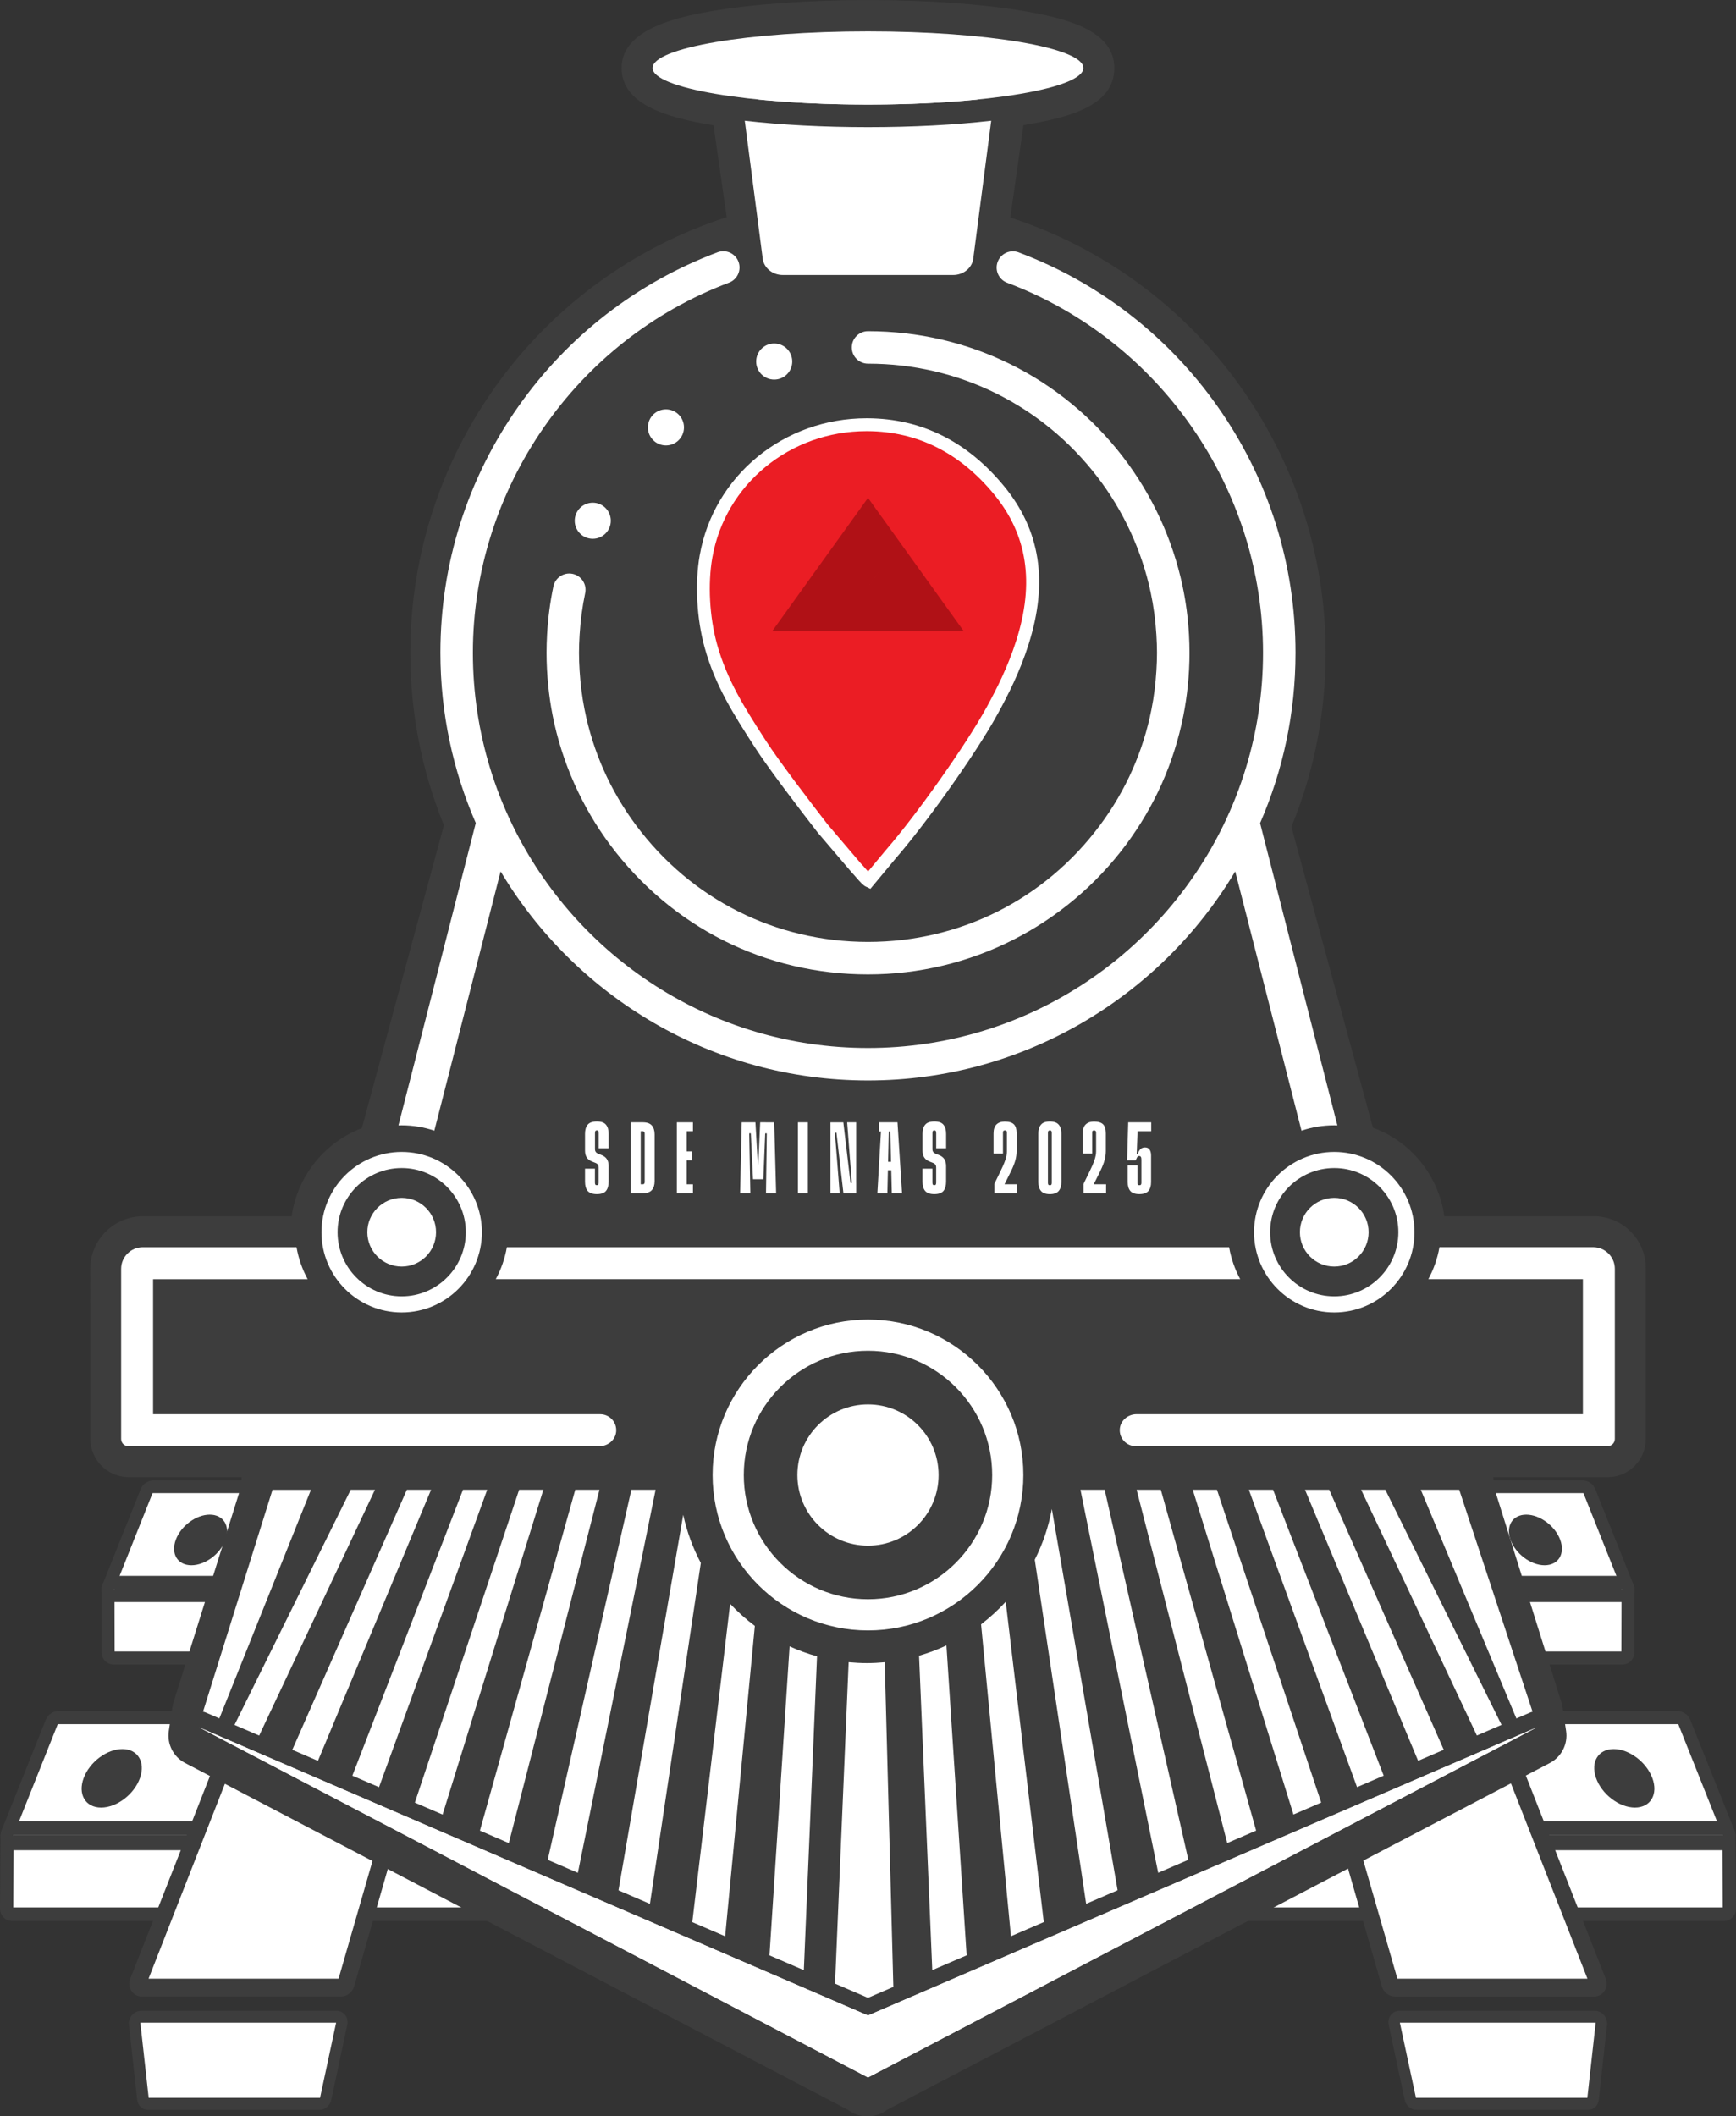 <?xml version="1.0" encoding="UTF-8"?>
<svg id="Camada_2" data-name="Camada 2" xmlns="http://www.w3.org/2000/svg" viewBox="0 0 640.87 780.95">
  <rect x="0" y="0" width="640.87" height="780.95" fill="#333333" stroke="none"/>
  <defs>
    <style>
      .cls-1, .cls-2, .cls-3 {
        fill-rule: evenodd;
      }

      .cls-1, .cls-4 {
        fill: #3d3d3d;
      }

      .cls-5, .cls-2 {
        fill: #fff;
      }

      .cls-3 {
        fill: #eb1d24;
      }

      .cls-6 {
        fill: #b01116;
      }
    </style>
  </defs>
  <g id="Camada_1-2" data-name="Camada 1">
    <g>
      <g>
        <g>
          <g>
            <g>
              <path class="cls-1" d="M4.69,682.01c-1.56,0-2.97-.77-3.79-2.06-.82-1.29-.94-2.96-.34-4.46l16.31-40.78c.79-1.98,2.71-3.31,4.78-3.31h597.58c2.06,0,3.98,1.33,4.78,3.31l16.31,40.78c.6,1.51.48,3.17-.34,4.46-.82,1.29-2.23,2.06-3.79,2.06H4.69Z"/>
              <polygon class="cls-2" points="635.83 677.05 5.05 677.05 21.32 636.24 619.56 636.24 635.83 677.05"/>
              <path class="cls-1" d="M4.53,708.89c-2.57,0-4.55-2.05-4.53-4.68l.19-26.82c.01-1.37.58-2.71,1.56-3.71.99-1,2.31-1.57,3.65-1.57h630.08c1.34,0,2.66.57,3.65,1.57.99,1,1.55,2.34,1.56,3.71l.19,26.82c.02,2.63-1.96,4.68-4.53,4.68H4.53Z"/>
              <polygon class="cls-2" points="635.83 677.05 5.05 677.05 4.89 703.87 635.98 703.87 635.83 677.05"/>
              <polygon class="cls-1" points="635.83 677.05 5.05 677.05 2.77 682.75 638.1 682.75 635.83 677.05"/>
            </g>
            <g>
              <path class="cls-1" d="M51.69,656.07c-2.1,6.01-8.54,10.95-14.36,10.95s-8.68-4.94-6.42-10.95c2.22-5.92,8.59-10.65,14.25-10.65s8.6,4.73,6.53,10.65Z"/>
              <path class="cls-1" d="M609.97,656.07c2.26,6.01-.6,10.95-6.42,10.95s-12.26-4.94-14.36-10.95c-2.07-5.92.87-10.65,6.53-10.65s12.02,4.73,14.25,10.65Z"/>
            </g>
          </g>
          <g>
            <g>
              <path class="cls-1" d="M41.95,591.02c-1.53,0-2.91-.74-3.73-1.98-.81-1.24-.95-2.84-.37-4.28l14.09-35.27c.76-1.9,2.64-3.19,4.66-3.19h527.66c2.02,0,3.9,1.28,4.66,3.19l14.09,35.27c.58,1.45.44,3.04-.37,4.28-.81,1.24-2.2,1.98-3.73,1.98H41.95Z"/>
              <polygon class="cls-2" points="598.62 586.27 42.26 586.27 56.32 550.97 584.55 550.97 598.62 586.27"/>
              <path class="cls-1" d="M42.01,614.23c-2.51,0-4.47-1.96-4.47-4.49l-.04-23.16c0-1.31.54-2.6,1.5-3.56.96-.96,2.25-1.5,3.56-1.5h555.75c1.31,0,2.6.54,3.56,1.5.96.96,1.5,2.25,1.5,3.56l-.03,23.16c0,2.52-1.96,4.49-4.47,4.49H42.01Z"/>
              <polygon class="cls-2" points="598.62 586.27 42.26 586.27 42.32 609.42 598.55 609.42 598.62 586.27"/>
              <polygon class="cls-1" points="598.62 586.27 42.26 586.27 40.3 591.19 600.58 591.19 598.62 586.27"/>
            </g>
            <g>
              <path class="cls-1" d="M83.26,568.13c-1.81,5.2-7.46,9.47-12.6,9.47s-7.69-4.27-5.74-9.47c1.92-5.12,7.51-9.21,12.51-9.21s7.62,4.09,5.83,9.21Z"/>
              <path class="cls-1" d="M575.95,568.13c1.95,5.2-.6,9.47-5.74,9.47s-10.79-4.27-12.6-9.47c-1.79-5.12.84-9.21,5.83-9.21s10.58,4.09,12.51,9.21Z"/>
            </g>
          </g>
          <g>
            <g>
              <path class="cls-1" d="M75.58,506.87c-1.5,0-2.86-.71-3.67-1.9-.8-1.19-.95-2.73-.4-4.12l12.16-30.44c.73-1.83,2.56-3.07,4.55-3.07h464.42c1.98,0,3.82,1.24,4.55,3.07l12.16,30.44c.56,1.39.41,2.92-.4,4.12-.81,1.19-2.17,1.9-3.67,1.9H75.58Z"/>
              <polygon class="cls-2" points="565.03 502.29 75.84 502.29 87.98 471.83 552.89 471.83 565.03 502.29"/>
              <path class="cls-1" d="M75.79,526.86c-2.46,0-4.4-1.88-4.42-4.31l-.19-19.95c-.01-1.26.51-2.5,1.45-3.42.93-.92,2.19-1.44,3.48-1.44h488.66c1.29,0,2.55.52,3.48,1.45.93.92,1.46,2.16,1.44,3.42l-.19,19.95c-.02,2.42-1.95,4.31-4.42,4.31H75.79Z"/>
              <polygon class="cls-2" points="565.03 502.29 75.84 502.29 76.05 522.24 564.82 522.24 565.03 502.29"/>
              <polygon class="cls-1" points="565.03 502.29 75.84 502.29 74.15 506.54 566.72 506.54 565.03 502.29"/>
            </g>
            <g>
              <path class="cls-1" d="M111.79,486.65c-1.56,4.49-6.51,8.17-11.03,8.17s-6.79-3.69-5.11-8.17c1.66-4.42,6.55-7.95,10.95-7.95s6.73,3.53,5.19,7.95Z"/>
              <path class="cls-1" d="M545.21,486.65c1.68,4.49-.59,8.17-5.11,8.17s-9.46-3.69-11.03-8.17c-1.54-4.42.79-7.95,5.19-7.95s9.29,3.53,10.95,7.95Z"/>
            </g>
          </g>
        </g>
        <g>
          <g>
            <path class="cls-1" d="M52.38,736.76c-1.59,0-3.03-.79-3.87-2.13-.84-1.34-.98-3.05-.37-4.6l123.72-314.57c.7-1.77,2.47-2.96,4.41-2.96h40.55c1.4,0,2.72.62,3.55,1.69.84,1.07,1.11,2.46.73,3.77l-90.34,314.96c-.65,2.25-2.67,3.83-4.92,3.83H52.38Z"/>
            <polygon class="cls-2" points="52.69 731.68 176.13 416.89 216.72 416.89 126.07 731.68 52.69 731.68"/>
            <path class="cls-4" d="M214.93,418.21l-89.94,311.96H54.84l122.22-311.96h37.87M218.51,415.58h-41.36s-1.95,0-1.95,0l-.7,1.77-122.39,311.82-1.58,4.03h76.62l.66-2.29,89.75-312.06.94-3.27h0Z"/>
          </g>
          <g>
            <path class="cls-1" d="M515.02,736.76c-2.25,0-4.28-1.58-4.92-3.83l-90.34-314.96c-.38-1.31-.11-2.7.73-3.77.84-1.07,2.15-1.69,3.55-1.69h40.55c1.94,0,3.72,1.19,4.41,2.96l123.72,314.57c.61,1.55.47,3.26-.37,4.6-.84,1.34-2.28,2.13-3.87,2.13h-73.47Z"/>
            <polygon class="cls-2" points="514.8 731.68 424.15 416.89 464.74 416.89 588.19 731.68 514.8 731.68"/>
            <path class="cls-4" d="M463.81,418.21l122.22,311.96h-70.16s-89.94-311.96-89.94-311.96h37.88M465.67,415.58h-43.31l.94,3.27,89.75,312.06.66,2.29h2.29s70.21,0,70.21,0h4.12l-1.58-4.03-122.39-311.82-.7-1.77h0Z"/>
          </g>
        </g>
        <path class="cls-1" d="M54.62,778.56c-2.06,0-3.73-1.55-3.97-3.66l-3.05-27.73c-.14-1.27.28-2.58,1.14-3.58.86-.99,2.08-1.56,3.32-1.56h72.22c1.25,0,2.4.57,3.16,1.56.76.99,1.04,2.3.77,3.58l-5.92,27.73c-.45,2.12-2.29,3.66-4.35,3.66h-63.34Z"/>
        <polygon class="cls-2" points="124.09 746.4 51.81 746.4 54.88 774.12 118.15 774.12 124.09 746.4"/>
        <path class="cls-1" d="M522.92,778.56c-2.06,0-3.89-1.55-4.35-3.66l-5.92-27.73c-.27-1.27.01-2.58.77-3.58.76-.99,1.91-1.56,3.16-1.56h72.22c1.25,0,2.46.57,3.32,1.56.86.99,1.28,2.3,1.14,3.58l-3.05,27.73c-.23,2.12-1.91,3.66-3.97,3.66h-63.34Z"/>
        <polygon class="cls-2" points="589.07 746.4 516.78 746.4 522.72 774.12 586 774.12 589.07 746.4"/>
      </g>
      <g>
        <g>
          <circle class="cls-4" cx="320.43" cy="544.31" r="55.47"/>
          <path class="cls-4" d="M320.03,780.95c-2.05,0-4.1-.55-5.92-1.65-.38-.23-.75-.49-1.1-.76l-244.69-127.98c-4.32-2.26-6.73-7.01-6-11.83l1.33-8.81c.09-.58.22-1.15.4-1.71l25.13-80.21v-2.9h-41.65c-7.81,0-14.17-6.35-14.17-14.16l-.05-62.59c0-5.22,2.02-10.13,5.71-13.82,3.69-3.69,8.59-5.72,13.81-5.72h54.84c2.1-14.76,12.08-27.21,25.92-32.51l30.29-111.78c-8.23-20.22-12.41-41.6-12.41-63.63,0-73.66,47.54-138.36,116.8-160.76l-4.86-33.89c-18.53-2.97-33.93-8.18-33.93-21.14s16.57-18.14,32.78-20.92c15.64-2.69,36.29-4.17,58.16-4.17s42.52,1.48,58.16,4.17c16.21,2.79,32.78,7.45,32.78,20.92s-15.22,18.1-33.54,21.08l-4.85,34.08c69.04,22.52,116.42,87.16,116.42,160.63,0,22.24-4.25,43.83-12.64,64.21l30.08,111.03c14.09,5.18,24.25,17.7,26.36,32.68h55.21c10.57,0,19.17,8.6,19.17,19.17v63.05c-.03,7.79-6.35,14.08-14.09,14.08h-42.19v2.9l25.13,80.21c.18.56.31,1.13.4,1.71l1.33,8.81c.73,4.82-1.69,9.57-6,11.83l-244.69,127.98c-.35.27-.72.52-1.1.76-1.81,1.1-3.86,1.65-5.92,1.65h-.39Z"/>
          <path class="cls-4" d="M596.15,531.02v-63.05c0-4.27-3.47-7.74-7.75-7.74h-66.77c.35-1.82.54-3.7.54-5.62,0-14.67-10.66-26.83-24.66-29.19l-32.83-121.17c8.53-19.39,13.28-40.83,13.28-63.38,0-73.24-49.98-134.8-117.7-152.45l7.46-52.36c19.55-2.49,32.22-6.48,32.22-10.98,0-7.55-35.6-13.66-79.52-13.66s-79.52,6.12-79.52,13.66c0,4.53,12.84,8.54,32.6,11.03l7.48,52.21c-67.92,17.51-118.1,79.17-118.1,152.56,0,22.33,4.66,43.58,13.04,62.83l-33,121.79c-13.79,2.53-24.25,14.6-24.25,29.12,0,1.92.19,3.8.54,5.62H52.82c-4.48,0-8.1,3.63-8.1,8.11l.05,62.59c0,1.52,1.23,2.74,2.75,2.74h53.08v16.08l-25.65,81.88-1.33,8.81,246.41,128.88v.21l.2-.1.2.1v-.21l246.41-128.88-1.33-8.81-25.65-81.88v-16.08h53.62c1.47,0,2.66-1.19,2.67-2.66Z"/>
        </g>
        <g>
          <path class="cls-5" d="M320.43,134.2c33.43,0,64.29,15.23,84.68,41.78,9.63,12.53,16.43,27.3,19.69,42.69,1.08,5.1,1.76,10.31,2.09,15.56.14,2.22.23,4.44.23,6.66s-.09,4.44-.23,6.66c-.3,4.79-.88,9.55-1.81,14.22-3.09,15.59-9.49,29.98-19.02,42.78-20.37,27.35-51.58,43.03-85.62,43.03s-65.22-15.67-85.59-42.98c-9.56-12.83-15.98-27.26-19.07-42.89-.92-4.65-1.5-9.39-1.8-14.15-.14-2.22-.23-4.44-.23-6.66s.09-4.44.23-6.66c.32-5.18.99-10.33,2.05-15.37.68-3.24-1.39-6.42-4.63-7.1-3.23-.68-6.42,1.39-7.1,4.63-1.23,5.85-2.01,11.82-2.34,17.83-.12,2.22-.19,4.44-.19,6.66,0,4.05.22,8.09.62,12.11.38,3.71.91,7.39,1.63,11.03,3.39,17.15,10.73,33.66,21.22,47.73,22.65,30.38,57.35,47.81,95.2,47.81s72.92-17.89,95.24-47.86c10.6-14.24,17.72-30.26,21.17-47.6.73-3.66,1.27-7.37,1.65-11.1.41-4.02.62-8.07.62-12.11,0-2.22-.07-4.44-.19-6.66-.34-6.08-1.13-12.13-2.39-18.04-3.63-17.13-11.21-33.56-21.91-47.51-22.67-29.53-57-46.47-94.19-46.47-3.31,0-5.99,2.68-5.99,5.99s2.68,5.99,5.99,5.99Z"/>
          <path class="cls-5" d="M465.2,303.71c8.39-19.26,13.06-40.51,13.06-62.83,0-32.73-9.93-64.13-28.72-90.8-18.37-26.07-43.78-45.77-73.51-56.96-3.1-1.17-6.56.4-7.72,3.5-1.17,3.1.4,6.55,3.5,7.72,56.5,21.27,94.46,76.14,94.46,136.54,0,14.75-2.21,28.98-6.3,42.41-2.23,7.33-5.02,14.41-8.32,21.2-23.67,48.64-73.6,82.24-131.23,82.24s-107.55-33.6-131.23-82.24c-3.3-6.79-6.09-13.87-8.32-21.2-4.09-13.43-6.3-27.66-6.3-42.41,0-60.44,38-115.32,94.55-136.57,3.1-1.16,4.67-4.62,3.5-7.72-1.16-3.1-4.62-4.67-7.72-3.5-29.75,11.18-55.19,30.87-73.57,56.95-18.81,26.68-28.75,58.09-28.75,90.84,0,22.32,4.67,43.56,13.06,62.83l-28.55,111.59c.4-.01.79-.03,1.19-.03,4.22,0,8.27.7,12.06,1.97l24.47-95.67c27.57,46.16,78.03,77.14,135.6,77.14s108.02-30.98,135.59-77.14l24.47,95.67c3.79-1.27,7.85-1.97,12.06-1.97.4,0,.79.02,1.19.03l-28.55-111.59Z"/>
          <circle class="cls-5" cx="285.81" cy="133.42" r="6.66"/>
          <circle class="cls-5" cx="245.84" cy="157.71" r="6.66"/>
          <circle class="cls-5" cx="218.83" cy="192.16" r="6.66"/>
          <path class="cls-5" d="M320.43,601.66c-31.63,0-57.36-25.73-57.36-57.36s25.73-57.36,57.36-57.36,57.36,25.73,57.36,57.36-25.73,57.36-57.36,57.36ZM320.43,498.45c-25.28,0-45.85,20.57-45.85,45.85s20.57,45.85,45.85,45.85,45.85-20.57,45.85-45.85-20.57-45.85-45.85-45.85Z"/>
          <circle class="cls-5" cx="320.43" cy="544.31" r="26.06"/>
          <ellipse class="cls-5" cx="320.43" cy="25.09" rx="79.52" ry="13.52"/>
          <polygon class="cls-5" points="567.23 637.47 320.43 743.75 73.62 637.47 73.62 637.47 320.43 766.61 567.23 637.47"/>
          <path class="cls-5" d="M457.84,472.03c-2-3.7-3.37-7.65-4.1-11.79H187.12c-.73,4.14-2.1,8.1-4.1,11.79h274.82Z"/>
          <path class="cls-5" d="M44.72,531.01c0,1.47,1.2,2.66,2.66,2.66h173.9c3.18,0,5.9-2.33,6.18-5.31.16-1.69-.37-3.3-1.5-4.55-1.12-1.23-2.71-1.93-4.37-1.93H56.51v-49.85h57.06c-2-3.7-3.38-7.65-4.1-11.79h-56.76c-4.41,0-7.99,3.58-7.99,7.99v62.78Z"/>
          <path class="cls-5" d="M588.15,460.23h-56.76c-.73,4.14-2.1,8.1-4.1,11.79h57.06v49.85h-164.77c-3.18,0-5.9,2.33-6.18,5.31-.16,1.69.37,3.3,1.5,4.55,1.12,1.23,2.71,1.93,4.37,1.93h174.21c1.47,0,2.66-1.2,2.66-2.66v-62.78c0-4.41-3.58-7.99-7.99-7.99Z"/>
          <path class="cls-5" d="M492.56,484.31c-16.33,0-29.61-13.28-29.61-29.61s13.28-29.61,29.61-29.61,29.61,13.28,29.61,29.61-13.28,29.61-29.61,29.61ZM492.56,431.03c-13.05,0-23.67,10.62-23.67,23.67s10.62,23.67,23.67,23.67,23.67-10.62,23.67-23.67-10.62-23.67-23.67-23.67Z"/>
          <path class="cls-5" d="M148.29,484.31c-16.33,0-29.61-13.28-29.61-29.61s13.28-29.61,29.61-29.61,29.61,13.28,29.61,29.61-13.28,29.61-29.61,29.61ZM148.29,431.03c-13.05,0-23.67,10.62-23.67,23.67s10.62,23.67,23.67,23.67,23.67-10.62,23.67-23.67-10.62-23.67-23.67-23.67Z"/>
          <circle class="cls-5" cx="148.29" cy="454.7" r="12.68"/>
          <circle class="cls-5" cx="492.56" cy="454.7" r="12.68"/>
          <polygon class="cls-5" points="320.43 743.75 78.75 639.68 78.59 640.07 320.43 766.61 562.26 640.07 562.1 639.68 320.43 743.75"/>
          <path class="cls-5" d="M80.98,634.11l33.81-84.35h-14.19l-25.65,81.88c.35.08.7.18,1.05.33l4.99,2.15Z"/>
          <polygon class="cls-5" points="73.62 637.47 73.62 637.47 78.59 640.07 78.75 639.68 73.62 637.47"/>
          <polygon class="cls-5" points="138.41 549.75 129.47 549.75 86.58 636.52 95.68 640.44 138.41 549.75"/>
          <polygon class="cls-5" points="159.13 549.75 150.19 549.75 107.91 645.7 117.37 649.78 159.13 549.75"/>
          <polygon class="cls-5" points="179.85 549.75 170.91 549.75 130.08 655.25 139.92 659.49 179.85 549.75"/>
          <polygon class="cls-5" points="200.58 549.75 191.64 549.75 153.15 665.19 163.39 669.6 200.58 549.75"/>
          <polygon class="cls-5" points="221.3 549.75 212.36 549.75 177.17 675.53 187.84 680.13 221.3 549.75"/>
          <polygon class="cls-5" points="242.02 549.75 233.08 549.75 202.2 686.31 213.33 691.1 242.02 549.75"/>
          <polygon class="cls-5" points="407.81 549.75 398.87 549.75 427.56 691.09 438.69 686.3 407.81 549.75"/>
          <polygon class="cls-5" points="428.54 549.75 419.6 549.75 453.05 680.11 463.72 675.52 428.54 549.75"/>
          <polygon class="cls-5" points="449.26 549.75 440.32 549.75 477.5 669.58 487.74 665.17 449.26 549.75"/>
          <polygon class="cls-5" points="469.98 549.75 461.04 549.75 500.97 659.48 510.81 655.24 469.98 549.75"/>
          <polygon class="cls-5" points="490.71 549.75 481.77 549.75 523.52 649.76 532.98 645.69 490.71 549.75"/>
          <polygon class="cls-5" points="511.43 549.75 502.49 549.75 545.21 640.42 554.31 636.5 511.43 549.75"/>
          <path class="cls-5" d="M565.77,631.66l-27.07-81.91h-14.19l35.28,84.39,4.95-2.13c.33-.15.68-.26,1.03-.35Z"/>
          <polygon class="cls-5" points="562.1 639.68 562.26 640.07 567.23 637.47 562.1 639.68"/>
          <path class="cls-5" d="M258.72,576.75c-2.94-5.53-5.14-11.49-6.5-17.77l-23.9,138.58,11.61,5,18.79-125.81Z"/>
          <path class="cls-5" d="M278.66,599.99c-3.28-2.45-6.33-5.19-9.13-8.16l-13.96,117.47,12.13,5.22,10.96-114.53Z"/>
          <path class="cls-5" d="M301.61,611.21c-3.49-.96-6.87-2.2-10.12-3.67l-7.43,114.02,12.69,5.46,4.87-115.81Z"/>
          <path class="cls-5" d="M329.79,733.19l-3.18-119.8c-2.16.2-4.35.32-6.56.32s-4.54-.12-6.76-.33l-5.02,118.61,12.16,5.24,9.37-4.03Z"/>
          <path class="cls-5" d="M349.39,607.19c-3.24,1.52-6.62,2.79-10.11,3.8l4.88,116.02,12.69-5.46-7.46-114.35Z"/>
          <path class="cls-5" d="M371.28,591.08c-2.78,3.04-5.83,5.82-9.1,8.33l11.02,115.09,12.13-5.22-14.05-118.19Z"/>
          <path class="cls-5" d="M388.31,556.81c-1.21,6.62-3.36,12.91-6.31,18.73l18.97,127,11.61-5-24.28-140.73Z"/>
          <path class="cls-5" d="M320.43,46.93c-16.41,0-32.11-.83-45.49-2.37l6.63,50.88c.45,3.45,3.63,6.04,7.41,6.04h62.9c3.78,0,6.96-2.6,7.41-6.04l6.63-50.88c-13.37,1.54-29.07,2.37-45.49,2.37Z"/>
          <path class="cls-5" d="M360.96,36.72c-.75-.23-1.55-.36-2.39-.36h-76.29c-.84,0-1.64.13-2.39.36,11.87,1.2,25.72,1.89,40.53,1.89s28.66-.69,40.53-1.89Z"/>
          <g>
            <path class="cls-5" d="M216.96,439.48c-.66-.78-.99-1.92-.99-3.42v-4.79h3.66v5.09c0,.37.05.64.15.78.1.15.28.22.56.22.25,0,.42-.07.52-.22.1-.15.15-.41.15-.78v-5.5c0-.47-.11-.84-.32-1.12-.21-.27-.55-.5-1.03-.67l-.93-.37c-.95-.35-1.64-.85-2.09-1.52-.45-.66-.67-1.53-.67-2.6v-6.17c0-1.47.33-2.6.99-3.38.66-.78,1.79-1.18,3.39-1.18s2.69.39,3.35,1.18c.66.79.99,1.91.99,3.38v5.31h-3.66v-5.57c0-.38-.05-.64-.15-.79-.1-.15-.27-.22-.52-.22-.28,0-.46.07-.56.22-.1.15-.15.41-.15.79v5.9c0,.45.11.81.32,1.08.21.28.55.51,1.03.71l.93.34c.95.35,1.64.86,2.09,1.53.45.67.67,1.53.67,2.58v5.76c0,1.49-.33,2.63-.98,3.42-.64.79-1.77,1.18-3.36,1.18s-2.72-.39-3.39-1.18Z"/>
            <path class="cls-5" d="M232.87,414.16h4.41c1.55,0,2.66.39,3.35,1.16.68.77,1.03,1.87,1.03,3.29v17.27c0,1.42-.35,2.52-1.03,3.29-.69.77-1.8,1.16-3.35,1.16h-4.41v-26.16ZM237.83,436.83c.11-.13.17-.37.17-.69v-17.79c0-.32-.06-.56-.17-.69-.12-.14-.3-.21-.55-.21h-.75v19.58h.75c.25,0,.43-.07.55-.21Z"/>
            <path class="cls-5" d="M249.87,414.16h5.94v3.29h-2.28v19.58h2.28v3.29h-5.94v-26.16ZM251.63,424.89h3.89v3.29h-3.89v-3.29Z"/>
            <path class="cls-5" d="M273.83,414.16h5.04l.22,4.07h-2.5l.41,22.09h-3.78l.6-26.16ZM276.98,414.16h1.9l1.12,19.44h-.22l.86-19.44h2.02l-.86,21h-3.81l-1.01-21ZM283.07,418.24h-2.54l.12-4.07h5.16l.71,26.16h-3.74l.3-22.09Z"/>
            <path class="cls-5" d="M294.58,414.16h3.66v26.16h-3.66v-26.16Z"/>
            <path class="cls-5" d="M308.78,417.98h-2.2v-3.81h4.75l2.65,22.35h2.09v3.81h-4.7l-2.58-22.35ZM306.58,417.67h1.61l1.79,22.65h-3.4v-22.65ZM312.74,414.16h3.32v22.65h-1.57l-1.75-22.65Z"/>
            <path class="cls-5" d="M327.59,440.33h-3.7l1.34-22.91,2.88.04-.52,22.87ZM324.55,414.16h6.77l1.68,26.16h-3.77l-.57-22.8h-4.11v-3.36ZM327.18,428.74h2.54v3.1h-2.54v-3.1Z"/>
            <path class="cls-5" d="M341.54,439.48c-.66-.78-.99-1.92-.99-3.42v-4.79h3.66v5.09c0,.37.05.64.15.78.1.15.29.22.56.22.25,0,.42-.07.53-.22.1-.15.15-.41.15-.78v-5.5c0-.47-.1-.84-.31-1.12-.21-.27-.56-.5-1.03-.67l-.94-.37c-.94-.35-1.64-.85-2.09-1.52-.45-.66-.67-1.53-.67-2.6v-6.17c0-1.47.33-2.6.99-3.38.66-.78,1.79-1.18,3.38-1.18s2.69.39,3.35,1.18c.66.79.99,1.91.99,3.38v5.31h-3.66v-5.57c0-.38-.05-.64-.15-.79-.1-.15-.28-.22-.53-.22-.27,0-.46.07-.56.22-.1.15-.15.41-.15.79v5.9c0,.45.1.81.31,1.08.21.28.56.51,1.03.71l.94.34c.94.35,1.64.86,2.09,1.53.44.67.67,1.53.67,2.58v5.76c0,1.49-.32,2.63-.97,3.42-.65.79-1.77,1.18-3.37,1.18s-2.72-.39-3.38-1.18Z"/>
            <path class="cls-5" d="M367.09,436.85l2.13-4.37c.85-1.72,1.48-3.16,1.88-4.34.41-1.17.62-2.26.62-3.25v-7.03c0-.22-.06-.4-.19-.52-.12-.13-.31-.19-.56-.19s-.43.05-.54.17c-.12.11-.17.31-.17.58v7.81h-3.48v-7.44c0-1.5.36-2.6,1.08-3.31.73-.71,1.75-1.07,3.06-1.07,1.57,0,2.69.34,3.37,1.01.67.67,1.01,1.78,1.01,3.33v6.54c0,1.1-.15,2.2-.45,3.33-.3,1.12-.81,2.43-1.53,3.92l-2.51,5.05v-.04h4.59v3.29h-8.33v-3.48Z"/>
            <path class="cls-5" d="M384.3,439.48c-.66-.78-.99-1.87-.99-3.27v-17.9c0-1.42.33-2.52.99-3.29.66-.77,1.75-1.16,3.27-1.16s2.61.39,3.27,1.16c.66.77.99,1.87.99,3.29v17.9c0,1.4-.33,2.49-.99,3.27-.66.79-1.75,1.18-3.27,1.18s-2.61-.39-3.27-1.18ZM388.13,437.17c.1-.14.15-.37.15-.69v-18.43c0-.32-.04-.56-.15-.69-.1-.14-.28-.21-.56-.21-.25,0-.43.07-.54.21-.12.13-.17.37-.17.69v18.43c0,.32.05.55.15.69.1.14.28.21.56.21s.46-.07.56-.21Z"/>
            <path class="cls-5" d="M400.02,436.85l2.13-4.37c.85-1.72,1.48-3.16,1.88-4.34.41-1.17.62-2.26.62-3.25v-7.03c0-.22-.06-.4-.19-.52-.12-.13-.31-.19-.56-.19s-.43.05-.54.17c-.12.11-.17.31-.17.58v7.81h-3.48v-7.44c0-1.5.36-2.6,1.08-3.31.73-.71,1.75-1.07,3.06-1.07,1.57,0,2.69.34,3.37,1.01.67.67,1.01,1.78,1.01,3.33v6.54c0,1.1-.15,2.2-.45,3.33-.3,1.12-.81,2.43-1.53,3.92l-2.51,5.05v-.04h4.59v3.29h-8.33v-3.48Z"/>
            <path class="cls-5" d="M417.3,439.52c-.66-.76-.99-1.85-.99-3.27v-6.24h3.59v6.5c0,.3.05.52.17.66.11.14.29.21.54.21.28,0,.47-.07.58-.21.12-.14.17-.36.17-.66v-8.52c0-.5-.06-.85-.19-1.07-.12-.21-.33-.32-.64-.32-.22,0-.4.06-.54.19-.13.13-.27.34-.39.64l-.33.75h-3.18l.41-14.02h8.49v3.29h-5.05l-.3,8.37h.33c.3-.77.66-1.37,1.07-1.78s.96-.62,1.66-.62c.77,0,1.34.28,1.7.82.36.55.54,1.26.54,2.13v9.87c0,1.42-.33,2.51-1.01,3.27-.67.76-1.79,1.14-3.33,1.14s-2.65-.38-3.31-1.14Z"/>
          </g>
        </g>
      </g>
      <g>
        <g>
          <path class="cls-3" d="M320.67,325.05l8.16-9.81c10.92-12.52,29.5-38.54,37.43-53.03,4.27-7.8,8.2-15.82,11.16-25.08,6.65-20.82,5.07-39.65-8.7-56.33-12.15-14.72-28.05-23.93-48.36-24.08-29.18-.22-54.74,20.16-59.75,48.67-1.85,10.54-.95,23.09,1.77,32.9,3.88,13.99,10.86,24.69,18.16,36.05,5.25,8.16,17.65,24.3,23.1,31.35l12.47,14.65c.97.91,3.52,4.23,4.54,4.71"/>
          <path class="cls-5" d="M321.32,327.98l-1.66-.79c-1-.47-1.97-1.52-3.81-3.65-.54-.62-1.02-1.19-1.33-1.48l-12.66-14.84c-6.56-8.46-18.21-23.69-23.29-31.6l-.38-.59c-7.29-11.32-14.17-22.02-18.07-36.11-2.94-10.61-3.64-23.62-1.82-33.95,5.17-29.41,31.03-50.63,61.61-50.63h.49c19.75.15,36.63,8.54,50.17,24.95,13.5,16.35,16.49,35.51,9.13,58.56-3.24,10.14-7.55,18.58-11.34,25.5-8.45,15.43-27.22,41.4-37.73,53.45l-9.3,11.18ZM319.9,159.09c-28.27,0-52.18,19.58-56.94,46.71-1.7,9.68-1.04,21.88,1.72,31.86,3.71,13.4,10.41,23.8,17.49,34.81l.38.59c4.99,7.76,16.54,22.86,22.99,31.18l12.4,14.56c.2.16.82.86,1.49,1.64.28.32.65.75,1.02,1.16l6.55-7.88c11.33-12.99,29.73-39.05,37.18-52.65,3.68-6.72,7.86-14.9,10.98-24.66,6.83-21.39,4.12-39.08-8.27-54.1-12.61-15.27-28.27-23.08-46.54-23.22-.15,0-.31,0-.45,0Z"/>
        </g>
        <path class="cls-6" d="M320.43,216.51h0s11.78,16.39,11.78,16.39l-11.78-16.39ZM324.43,210.95l-3.99,5.55-5.89-8.2,5.89,8.2,3.99-5.56ZM332.21,200.11h0s-11.78-16.39-11.78-16.39l-11.78,16.39h0s-23.56,32.78-23.56,32.78h70.67l-23.56-32.79Z"/>
      </g>
    </g>
  </g>
</svg>